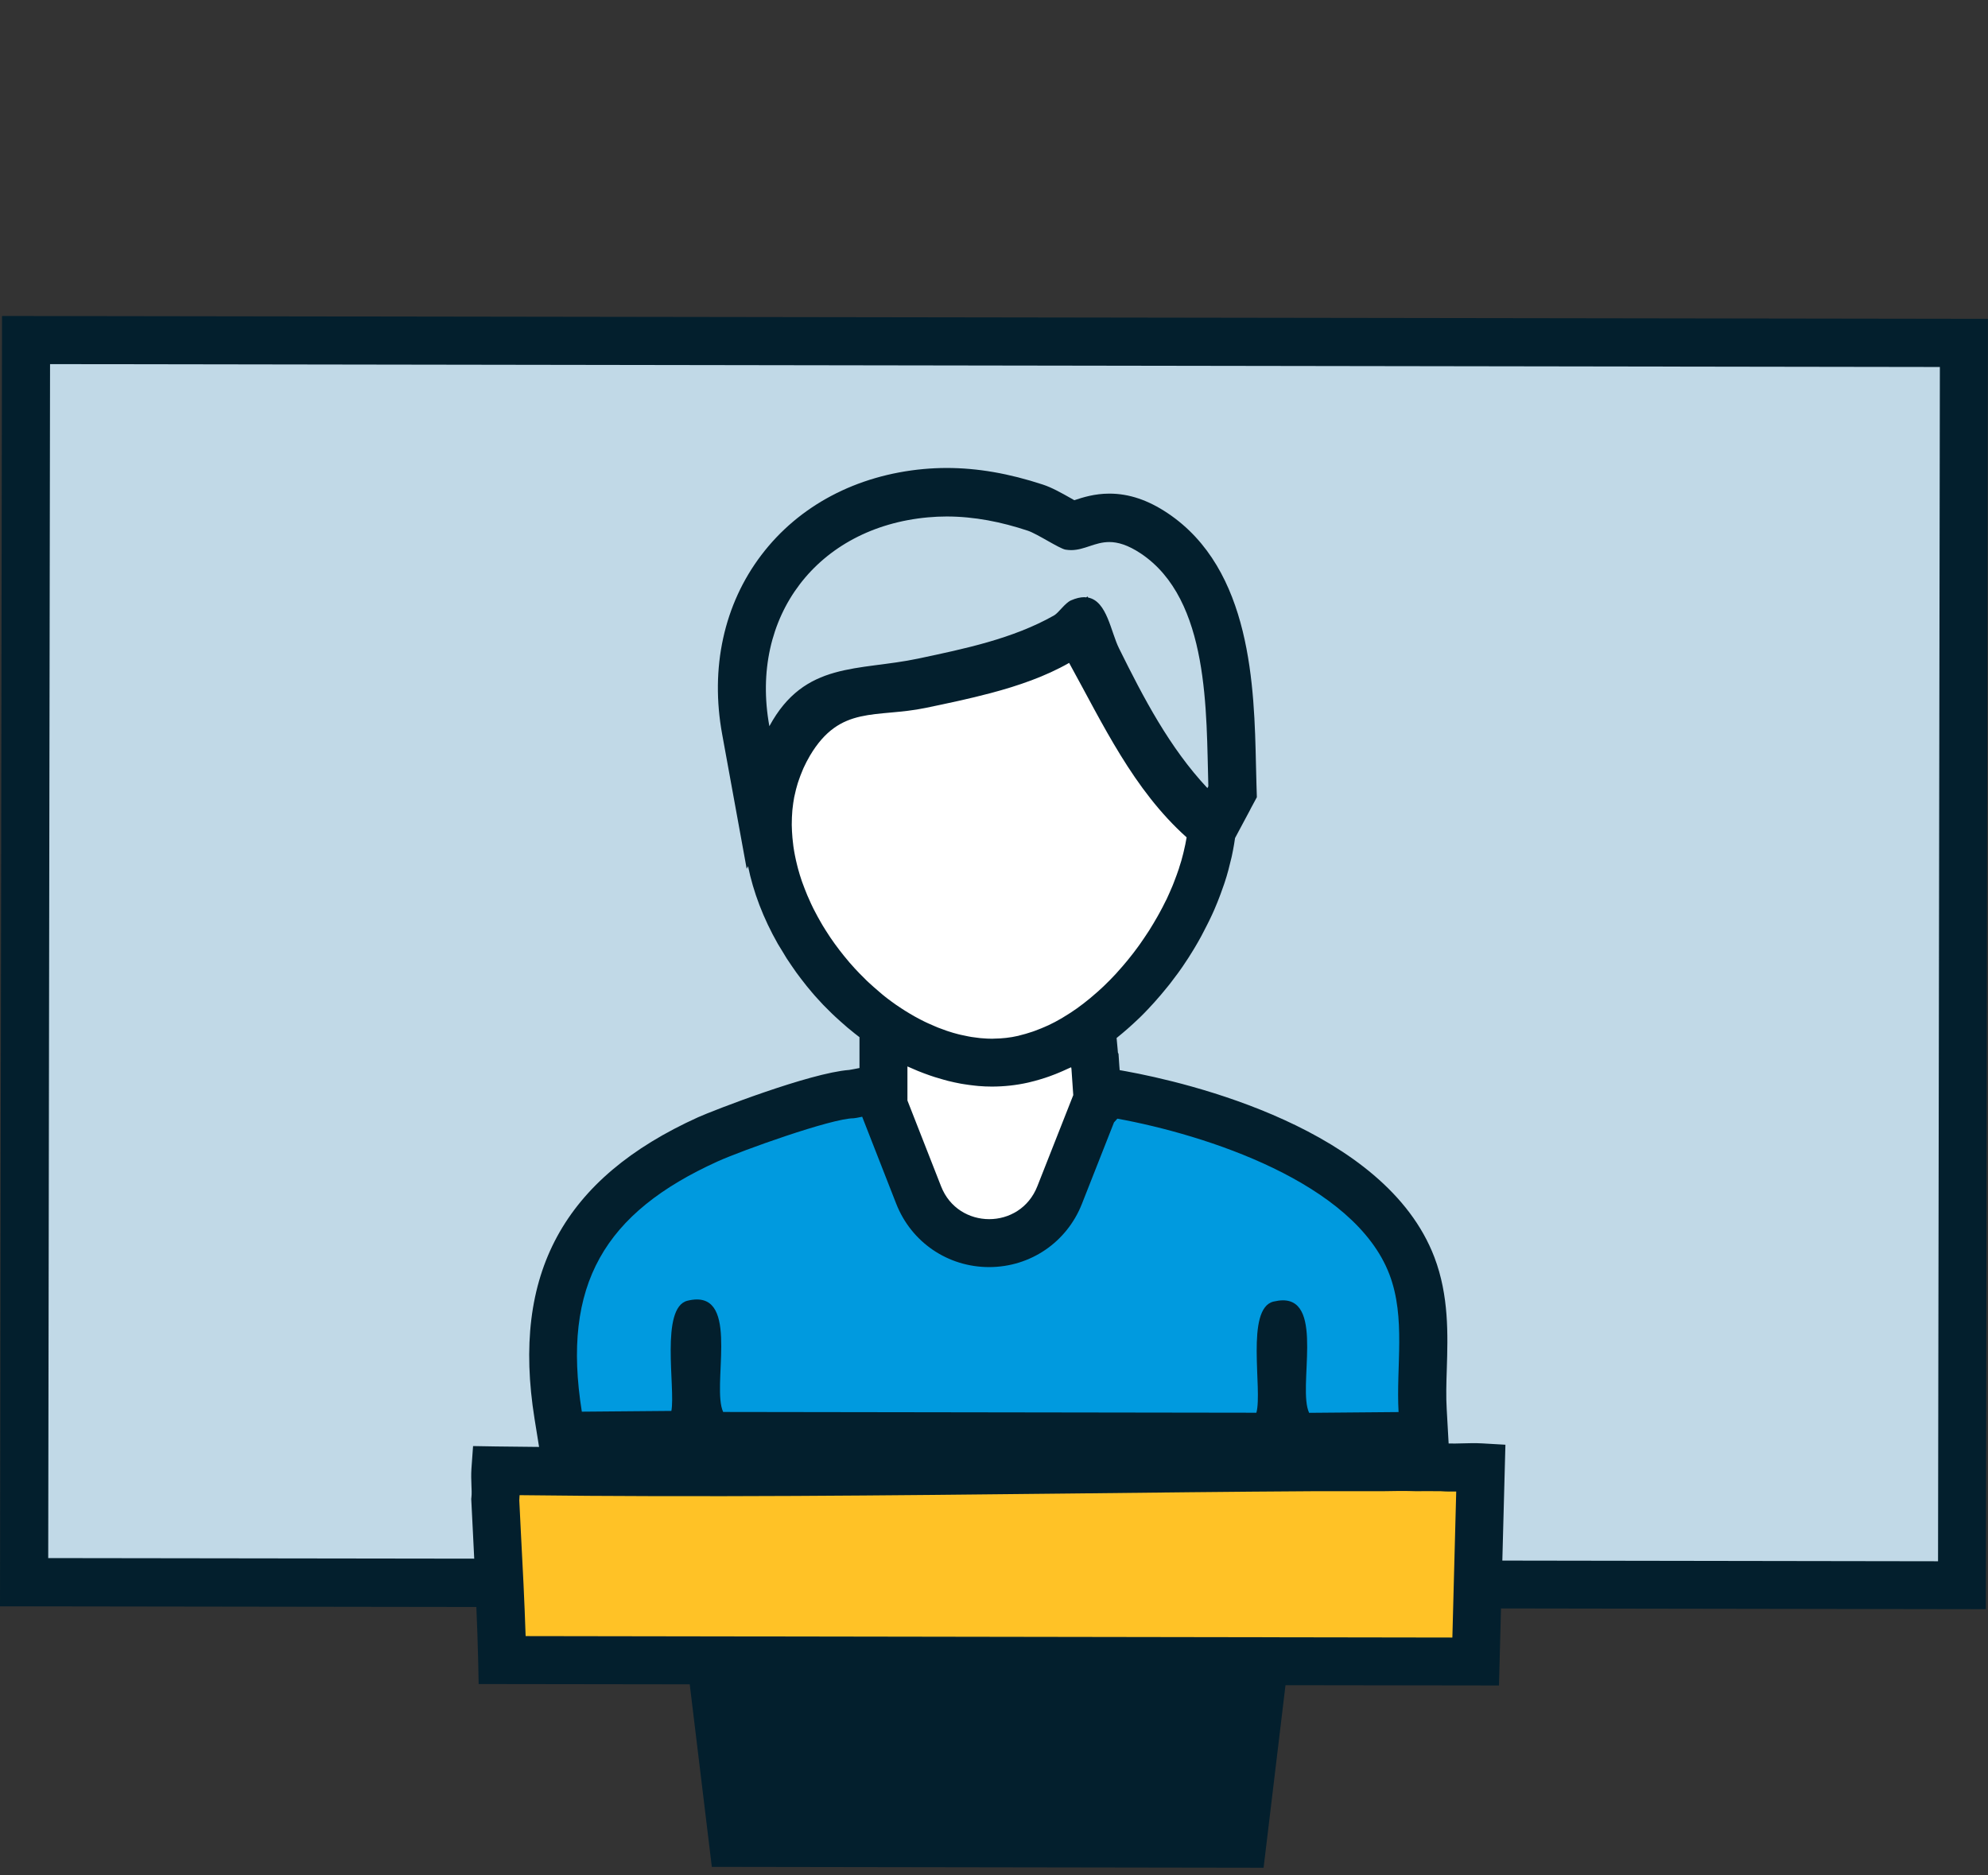 <?xml version="1.0" encoding="UTF-8"?> <svg xmlns="http://www.w3.org/2000/svg" id="Layer_2" data-name="Layer 2" viewBox="0 0 206.92 195.18"><rect x="0" y="0" width="206.92" height="195.18" fill="#333333" stroke="none"/><defs><style> .cls-1 { fill: none; } .cls-2 { fill: #031f2d; } .cls-3 { fill: #fff; } .cls-4 { fill: #ffc226; } .cls-5 { fill: #009adf; } .cls-6 { fill: #c1d9e7; } </style></defs><g id="ISC"><g><rect class="cls-6" x="2.96" y="35.55" width="201" height="129.31" transform="translate(.15 -.16) rotate(.09)"></rect><path class="cls-4" d="M137.84,152.72c1.68,.01,3.38,0,5.05,0,1.67,0,3.39-.06,5.05,0,.55-.02,1.92,0,2.53,0,1.33,.11,2.71-.07,4.04,0l-.54,20.21-101.31-.15c-.12-5.56-.46-11.13-.73-16.68,.1-.99-.07-2.04,0-3.03,28.29,.42,56.62-.2,84.89-.38,.33,0,.68,0,1.01,0Z"></path><g><path class="cls-5" d="M134.56,148.12c-.4-.84-.54-1.84-.57-2.96,0,1-.05,1.85-.25,2.56l-.51,1.83-58.99-.09-.67-1.45c-.35-.75-.49-1.63-.54-2.61,0,.74-.02,1.37-.12,1.91l-.38,2.02-13.52,.12-.34-2.12c-2.24-13.98,2.57-22.84,15.6-28.73,2.11-.95,11.83-4.58,15-4.71,.14-.02,.36-.07,.62-.12,1.18-.23,2.22-.42,3.03-.42,1.42,0,2.17,.66,2.54,1.21l7.68,12.08,.09,.25c.13,.36,.3,.55,.4,.63,.06-.06,.15-.15,.24-.31l.11-.18,11.98-13.32,1.37,.25c4.2,.77,25.42,5.23,30.2,17.79,1.35,3.54,1.24,7.15,1.13,10.65-.05,1.54-.09,3-.01,4.42l.15,2.62-13.54,.12-.68-1.45Zm-.56-9.85c-.21,1.24-.12,3.54-.07,4.77,.02,.56,.04,1.1,.05,1.59,0-.71,.03-1.46,.07-2.25,.05-1.14,.14-3.06-.05-4.11Zm-60.99-.08c-.24,1.33-.12,3.83-.07,5.16,.02,.43,.04,.84,.05,1.22,0-.71,.03-1.46,.07-2.26,.05-1.14,.13-3.06-.05-4.12Z"></path><path class="cls-3" d="M114.8,114.37l-3.05,7.77-.89,2.25c-.94,2.38-2.93,4.11-5.32,4.74-.64,.17-1.32,.26-2.02,.26-.61,0-1.2-.07-1.77-.2-2.51-.57-4.6-2.33-5.57-4.81l-3.34-8.52-.33-.85v-4.13s.02-6.73,.02-6.73l3.19,.93c1.48,.44,2.76,1.05,3.99,1.64,1.71,.82,3.19,1.53,4.78,1.53,.16,0,.33-.01,.5-.02,.74-.23,2.91-1.65,3.73-2.2,1.54-1.01,2.01-1.31,2.87-1.31h.11c2.29,.1,2.45,1.94,2.7,4.74,.03,.35,.05,.68,.08,.93l.05,.08,.07,1.02,.2,2.88Z"></path></g><path class="cls-3" d="M125.59,85.26c-4.4-3.93-7.18-9.11-10.13-14.6-.52-.97-1.05-1.94-1.58-2.91l-1.23-2.23-2.21,1.27c-3.94,2.26-8.88,3.3-13.65,4.29l-.53,.11c-1.2,.25-2.35,.35-3.46,.46-3.4,.31-7.25,.66-10.25,5.7-3.32,5.59-2.95,12.77,1,19.71,2.26,3.97,5.36,7.3,8.81,9.66v8.28s3.66,9.37,3.66,9.37c1.19,3.04,4.07,5.01,7.34,5.01h0c3.26,0,6.14-1.96,7.33-4.99l3.95-10.02-.27-3.9-.05-.09c-.02-.25-.05-.58-.08-.93-.08-.96-.16-1.81-.32-2.51,6.47-4.61,11.4-12.73,12.47-19.42l.21-1.35-1.02-.91Z"></path><path class="cls-2" d="M0,167.2l49.58,.07c.08,1.86,.15,3.73,.19,5.58l.05,2.44,21.97,.03,2.3,19,57.43,.09,2.28-19,22.22,.03,.21-8.02,50.47,.08,.21-134.31L.21,32.89l-.21,134.31Zm151.16,3.25l-96.45-.15c-.12-3.6-.3-7.2-.49-10.71l-.17-3.42c.01-.18,.02-.37,.03-.54,19.07,.24,38.39,.03,57.11-.17,8.43-.09,16.85-.19,25.27-.24h.98c.94,0,1.89,0,2.84,0,.74,0,1.49,0,2.24,0h1.29c1.21-.03,2.47-.04,3.66,0h.09s.09,0,.09,0c.5-.02,1.72,0,2.33,0,.55,.04,1.08,.04,1.59,.03l-.4,15.18Zm-61.42-54.21l.05,.13,3.49,8.92c1.57,4.01,5.37,6.6,9.67,6.6s8.09-2.59,9.66-6.58l3.34-8.48,.35-.39c9.14,1.67,24.67,6.63,28.32,16.22,1.72,4.52,.68,9.58,.95,14.32l-9.31,.08c-1.22-2.59,1.59-11.71-2.73-11.71-.29,0-.62,.05-.98,.13-2.95,.72-1.12,9.21-1.78,11.57l-55.5-.08c-1.2-2.6,1.58-11.71-2.73-11.71-.29,0-.62,.04-.98,.13-2.87,.7-1.24,9.13-1.68,11.47l-9.32,.08c-2.12-13.23,2.36-20.72,14.16-26.06,2.46-1.11,11.82-4.47,14.13-4.48,.11,0,.46-.07,.89-.16Zm-1.31-16.04s-.06-.07-.09-.11c-.68-.8-1.32-1.63-1.91-2.5-.06-.09-.11-.18-.17-.26-.22-.33-.43-.67-.64-1.01-.08-.13-.16-.27-.23-.4-.18-.31-.35-.62-.51-.93-.07-.14-.15-.28-.22-.42-.17-.34-.33-.69-.48-1.04-.05-.1-.1-.21-.14-.31-.19-.46-.37-.92-.54-1.39-.02-.05-.03-.1-.05-.14-.14-.41-.27-.83-.38-1.24-.04-.13-.07-.26-.1-.39-.09-.34-.16-.68-.23-1.02-.03-.14-.05-.29-.08-.43-.06-.35-.11-.69-.14-1.04-.01-.12-.03-.25-.04-.37-.04-.44-.06-.88-.07-1.32,0-.02,0-.05,0-.07,0-.48,.02-.96,.06-1.44,0-.06,.02-.13,.02-.19,.04-.4,.1-.79,.17-1.18,.02-.12,.05-.24,.08-.35,.07-.34,.16-.68,.26-1.01,.04-.12,.07-.25,.12-.37,.11-.35,.25-.69,.39-1.03,.04-.1,.08-.19,.12-.29,.2-.44,.42-.86,.67-1.29,3.16-5.32,6.89-3.9,12.07-4.98,2.21-.46,4.5-.94,6.76-1.54,2.86-.76,5.66-1.72,8.15-3.14,3.53,6.4,6.68,13.19,12.23,18.16-.08,.48-.18,.97-.3,1.46-.02,.08-.04,.17-.06,.25-.12,.49-.26,.99-.43,1.48,0,0,0,.02,0,.02-.16,.47-.33,.95-.52,1.43-.05,.12-.1,.24-.14,.36-.2,.48-.41,.95-.63,1.43-.03,.06-.06,.11-.09,.17-.21,.43-.43,.86-.67,1.29-.07,.12-.13,.24-.2,.36-.27,.47-.54,.93-.83,1.39-.04,.06-.07,.11-.11,.17-.27,.42-.56,.84-.85,1.26-.07,.09-.13,.19-.2,.28-.33,.46-.68,.91-1.04,1.35-.02,.03-.05,.06-.07,.09-.35,.43-.71,.84-1.08,1.25-.05,.06-.1,.11-.15,.17-.4,.43-.81,.85-1.23,1.25-.01,.01-.03,.03-.04,.04-.41,.39-.82,.75-1.25,1.11-.05,.04-.1,.09-.15,.13-.45,.37-.9,.72-1.36,1.05-.01,0-.02,.01-.03,.02-.43,.31-.87,.59-1.32,.86-.08,.05-.16,.1-.24,.15-.46,.27-.93,.52-1.4,.74-.02,.01-.05,.02-.07,.03-.43,.2-.86,.37-1.29,.53-.13,.05-.26,.1-.4,.14-.4,.14-.81,.25-1.21,.35-.06,.01-.12,.03-.18,.05-.82,.19-1.66,.28-2.5,.29-.06,0-.12,.01-.19,.01-.35,0-.71-.02-1.06-.05-.11,0-.21-.02-.32-.03-.25-.03-.51-.06-.76-.1-.11-.02-.23-.04-.34-.06-.27-.05-.54-.11-.81-.17-.08-.02-.17-.04-.25-.06-.35-.09-.71-.19-1.06-.31-.06-.02-.12-.04-.18-.06-.29-.1-.58-.21-.87-.32-.11-.04-.22-.09-.33-.14-.24-.1-.49-.21-.73-.32-.11-.05-.23-.11-.34-.16-.27-.13-.53-.27-.79-.41-.08-.04-.16-.08-.24-.13-.32-.18-.64-.37-.96-.57-.13-.08-.26-.17-.39-.25-.19-.13-.38-.25-.57-.38-.15-.11-.31-.22-.46-.33-.16-.12-.31-.23-.47-.35-.16-.13-.33-.25-.49-.39-.11-.09-.23-.19-.34-.29-.38-.32-.76-.66-1.13-1-.05-.05-.11-.1-.16-.15-.21-.2-.41-.4-.61-.61-.06-.06-.11-.11-.17-.17-.34-.35-.66-.7-.98-1.07Zm37.24-18.17c-3.95-4.22-6.64-9.38-9.19-14.53-.87-1.74-1.25-4.92-3.22-5.3l-.06-.11-.15,.09c-.06,0-.12-.02-.19-.02-.4,0-.85,.1-1.38,.33-.64,.28-1.28,1.29-1.77,1.57-4.29,2.43-9.32,3.47-14.13,4.49-6.24,1.32-11.83,.25-15.5,7.04-2.09-11.44,5.02-20.7,16.51-21.74,.65-.06,1.3-.09,1.94-.09,2.89,0,5.71,.57,8.45,1.48,.97,.32,3.28,1.86,3.92,1.97,.2,.03,.39,.05,.58,.05,1.41,0,2.47-.84,3.98-.84,.88,0,1.92,.29,3.28,1.19,7.2,4.81,6.8,16.6,7.03,24.23l-.1,.2Zm-31.23,28.97c.19,.09,.39,.17,.58,.25,.17,.07,.34,.15,.51,.22,.41,.17,.83,.32,1.25,.47,.17,.06,.34,.11,.51,.17,.31,.1,.63,.19,.95,.28,.15,.04,.3,.08,.44,.12,.45,.11,.9,.21,1.34,.29,.1,.02,.21,.03,.31,.05,.37,.06,.75,.11,1.12,.15,.13,.01,.26,.03,.39,.04,.46,.04,.93,.06,1.39,.06,1.29,0,2.57-.14,3.8-.42,.07-.02,.14-.04,.2-.05,.3-.07,.6-.15,.9-.24,.06-.02,.11-.04,.17-.05,.31-.09,.61-.19,.92-.3,.08-.03,.16-.06,.24-.09,.27-.1,.54-.2,.81-.32,.12-.05,.23-.1,.35-.15,.21-.09,.43-.19,.64-.29,.08-.04,.15-.07,.23-.1,.01,.08,.02,.13,.03,.15l.19,2.75-3.74,9.49c-.9,2.28-2.95,3.42-5.01,3.42s-4.12-1.14-5.01-3.42l-3.5-8.93v-3.53ZM5.2,37.9l196.71,.3-.19,124.31-45.35-.07,.32-12.06-2.42-.14c-.73-.04-1.44-.02-2.12,0-.48,.02-.94,.02-1.37,.01l-.2-3.57c-.08-1.3-.04-2.71,.01-4.2,.11-3.56,.23-7.6-1.29-11.61-5.12-13.46-25.86-18.22-32.09-19.36l-.67-.12-.04-.52-.08-1.18-.06-.11c-.01-.11-.02-.23-.03-.35-.04-.39-.07-.8-.11-1.18,.01,0,.02-.02,.03-.03,.76-.61,1.5-1.26,2.21-1.94,.06-.06,.12-.11,.18-.17,.32-.31,.63-.63,.94-.96,.03-.03,.05-.06,.08-.09,.33-.35,.65-.7,.96-1.07,.07-.08,.14-.16,.21-.24,.24-.28,.47-.57,.71-.86,.08-.1,.17-.21,.25-.31,.28-.36,.55-.72,.82-1.09,.05-.07,.1-.14,.15-.21,.22-.3,.43-.61,.63-.92,.09-.14,.18-.28,.28-.42,.17-.27,.34-.53,.5-.8,.08-.13,.16-.25,.23-.38,.22-.37,.43-.74,.63-1.11,.08-.14,.15-.28,.22-.42,.14-.27,.28-.53,.41-.8,.07-.15,.15-.29,.22-.44,.18-.37,.35-.73,.51-1.1,.03-.08,.07-.16,.1-.24,.15-.35,.29-.69,.42-1.04,.05-.12,.1-.25,.14-.37,.12-.33,.24-.65,.35-.98,.03-.08,.06-.16,.08-.24,.14-.41,.26-.83,.37-1.24,.01-.05,.03-.11,.04-.16,.1-.38,.19-.75,.28-1.12,.01-.06,.03-.12,.04-.17,.09-.42,.17-.84,.24-1.25l.1-.65,1.54-2.88,.1-.2,.63-1.17-.04-1.33c-.02-.63-.03-1.29-.05-1.97-.18-8.13-.45-20.42-9.2-26.27-2.05-1.37-4.03-2.03-6.06-2.03-1.57,0-2.81,.41-3.63,.68,0,0-.02,0-.03,0-.12-.07-.25-.14-.35-.2-1.01-.57-1.97-1.11-2.91-1.42-3.53-1.16-6.81-1.73-10.02-1.73h0c-.8,0-1.61,.04-2.39,.11-6.99,.64-12.99,3.81-16.89,8.95-3.9,5.13-5.35,11.76-4.08,18.67l2.55,13.99,.14-.27c.55,2.69,1.58,5.41,3.11,8.1,.16,.27,.33,.53,.49,.8,.14,.23,.27,.45,.41,.68,.16,.25,.33,.48,.49,.73,.17,.25,.34,.5,.52,.75,.17,.23,.34,.45,.51,.68,.19,.25,.38,.49,.57,.73,.18,.22,.36,.43,.54,.65,.2,.23,.39,.46,.6,.68,.19,.21,.38,.42,.58,.63,.2,.21,.4,.41,.6,.6,.21,.21,.42,.42,.64,.62,.18,.17,.37,.33,.55,.5,.24,.22,.49,.44,.74,.65,.09,.07,.18,.14,.26,.21,.33,.27,.65,.54,.99,.79v3.21c-.21,.04-.41,.08-.62,.12-.17,.03-.32,.06-.45,.08-4.12,.31-14.23,4.25-15.72,4.92-14.03,6.35-19.45,16.33-17.03,31.4l.47,2.92c-1.5-.02-3.01-.03-4.51-.05l-2.36-.04-.17,2.36c-.04,.61-.02,1.19,0,1.7,.02,.46,.04,.9,0,1.25l-.02,.19,.19,3.8c.04,.8,.08,1.61,.12,2.42l-44.34-.06,.19-124.31Z"></path><rect class="cls-1" x=".1" width="206.72" height="195.18"></rect></g></g></svg> 